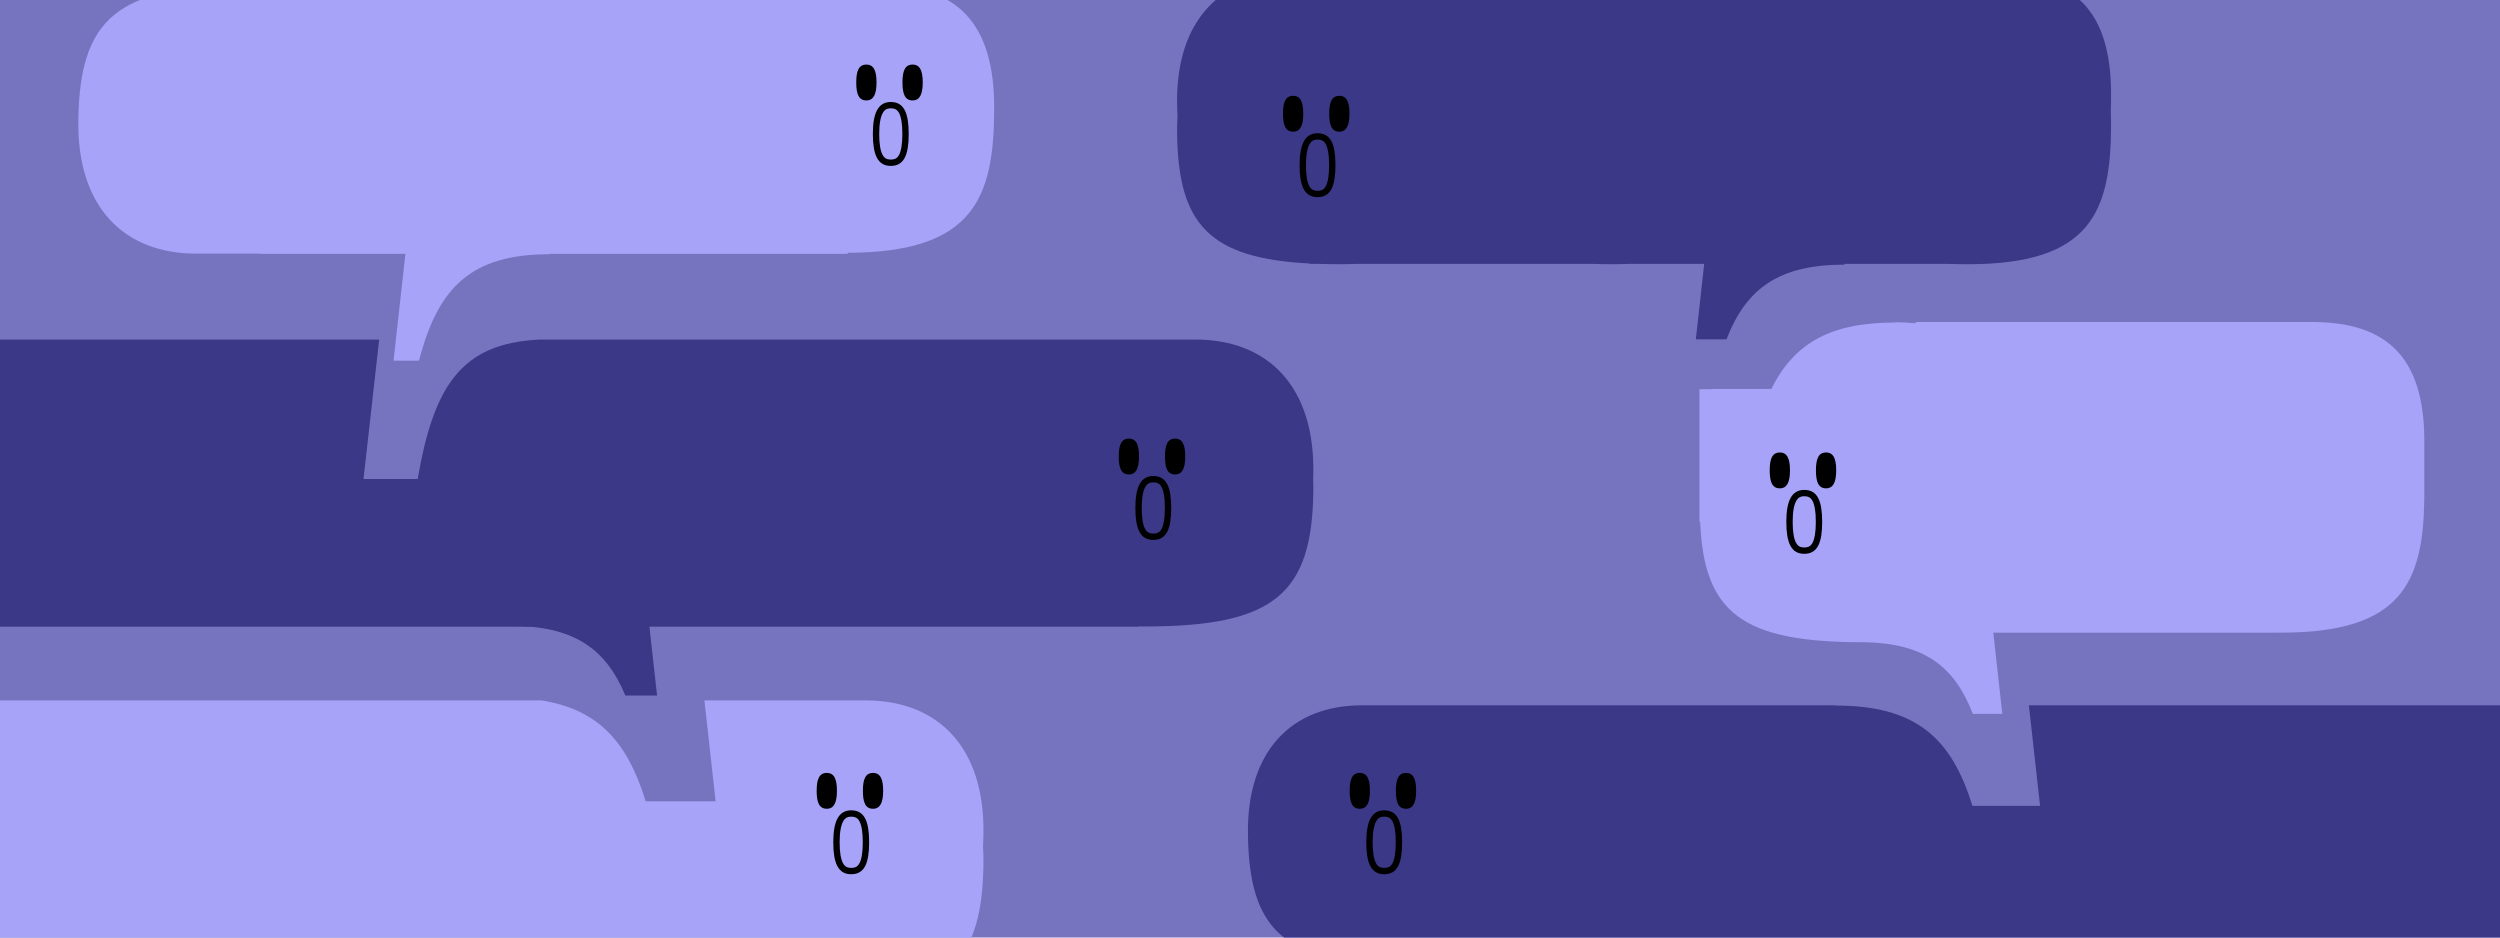 <?xml version="1.0" encoding="UTF-8"?> <svg xmlns="http://www.w3.org/2000/svg" width="1200" height="450" viewBox="0 0 1200 450" fill="none"> <g clip-path="url(#clip0_535_3020)"> <rect width="1200" height="450" fill="#7674BF"></rect> <path fill-rule="evenodd" clip-rule="evenodd" d="M565.019 64.522C564.965 61.622 565.027 58.817 565.2 56.111C565.108 54.23 565.049 52.293 565.019 50.299C564.261 9.729 586.174 -12 619.695 -12H628.656H657.611H750.751H788.667H921.41H948.683H959.326C996.545 -12 1013.31 6.112 1013.31 45.224C1013.31 48.04 1013.26 50.781 1013.17 53.445C1013.26 55.388 1013.31 57.388 1013.31 59.447C1013.31 101.476 1003.82 126.821 944.748 126.821C941.121 126.821 937.65 126.765 934.328 126.649H885.376L885.376 127.025C854.314 127.025 838.301 138.034 828.72 162.876H814L818.025 126.649H782.2C779.606 126.763 776.903 126.821 774.088 126.821C770.462 126.821 766.99 126.765 763.669 126.649H651.151C648.555 126.763 645.85 126.821 643.033 126.821C639.403 126.821 635.928 126.765 632.604 126.649H628.656V126.479C580.372 123.996 565.657 107.586 565.019 64.522Z" fill="#3A3887"></path> <path fill-rule="evenodd" clip-rule="evenodd" d="M881 338.67L881.036 338.547H677.235L677.235 338.548H653.703C620.182 338.548 598.269 360.277 599.027 400.847C599.676 444.688 614.915 460.905 665.311 462.925L665.28 463.244H721.558L714.248 529.035H723.89C731.42 485.023 744.281 465.072 780.583 463.244H1378.58V338.547H973.865L979.233 386.806H946.736C936.495 353.339 918.783 338.67 881 338.67Z" fill="#3A3887"></path> <path fill-rule="evenodd" clip-rule="evenodd" d="M1163.67 236.239L1163.67 236.629V240.01H1163.65C1163.05 279.813 1152.41 303.666 1095.16 303.666C1094.92 303.666 1094.69 303.666 1094.45 303.665C1094.27 303.665 1094.09 303.665 1093.91 303.664V303.666H956.779L961.112 342.664H946.973C938.073 319.588 923.396 308.939 895.457 308.263C894.964 308.266 894.468 308.268 893.968 308.268C836.12 308.268 817.839 294.02 816.077 250.474H815.743V248.73V220.826V186.817H821.642L821.693 186.684H850.243C861.181 164.672 878.668 154.805 909.656 154.805L909.62 154.682C913.095 154.684 916.392 154.844 919.513 155.164V154.553H1071.84H1093.91H1109.73C1146.46 154.553 1163.25 172.229 1163.67 210.362H1163.67V211.548L1163.67 211.823L1163.67 212.213V235.964L1163.67 236.239Z" fill="#A6A3F8"></path> <path d="M849.461 225.801C849.461 231.456 850.739 234.405 854.324 234.405C857.741 234.405 859.187 231.456 859.187 225.801C859.187 220.146 857.853 217.197 854.324 217.197C850.731 217.197 849.461 220.146 849.461 225.801Z" fill="black"></path> <path d="M866.039 236.677C867.411 236.677 868.462 236.96 869.285 237.445C870.106 237.928 870.801 238.671 871.371 239.753C872.548 241.982 873.119 245.5 873.119 250.491C873.119 255.483 872.551 259.001 871.376 261.23C870.807 262.311 870.112 263.053 869.292 263.537C868.468 264.022 867.415 264.305 866.039 264.305C864.695 264.305 863.657 264.024 862.836 263.538C862.017 263.054 861.318 262.308 860.74 261.224C859.553 258.993 858.958 255.474 858.958 250.491C858.958 245.524 859.599 242.002 860.81 239.768C861.4 238.678 862.109 237.928 862.925 237.441C863.741 236.954 864.754 236.677 866.039 236.677Z" stroke="black" stroke-width="3.048"></path> <path d="M871.648 225.801C871.648 231.456 872.926 234.405 876.511 234.405C879.927 234.405 881.374 231.456 881.374 225.801C881.374 220.146 880.04 217.197 876.511 217.197C872.918 217.197 871.648 220.146 871.648 225.801Z" fill="black"></path> <path d="M647.838 379.604C647.838 385.259 649.116 388.208 652.701 388.208C656.118 388.208 657.564 385.259 657.564 379.604C657.564 373.949 656.23 371 652.701 371C649.108 371 647.838 373.949 647.838 379.604Z" fill="black"></path> <path d="M664.416 390.48C665.788 390.48 666.839 390.763 667.662 391.248C668.483 391.732 669.178 392.474 669.748 393.556C670.925 395.785 671.496 399.303 671.496 404.294C671.496 409.286 670.928 412.804 669.753 415.033C669.184 416.114 668.489 416.857 667.669 417.34C666.845 417.825 665.792 418.108 664.416 418.108C663.072 418.108 662.034 417.827 661.213 417.341C660.394 416.857 659.695 416.112 659.117 415.027C657.93 412.797 657.335 409.277 657.335 404.294C657.335 399.327 657.976 395.805 659.187 393.571C659.777 392.482 660.486 391.731 661.302 391.244C662.118 390.758 663.131 390.48 664.416 390.48Z" stroke="black" stroke-width="3.048"></path> <path d="M670.025 379.604C670.025 385.259 671.303 388.208 674.888 388.208C678.304 388.208 679.751 385.259 679.751 379.604C679.751 373.949 678.417 371 674.888 371C671.295 371 670.025 373.949 670.025 379.604Z" fill="black"></path> <path d="M615.838 54.604C615.838 60.259 617.116 63.208 620.701 63.208C624.118 63.208 625.564 60.259 625.564 54.604C625.564 48.949 624.23 46 620.701 46C617.108 46 615.838 48.949 615.838 54.604Z" fill="black"></path> <path d="M632.416 65.481C633.788 65.481 634.839 65.763 635.662 66.248C636.483 66.732 637.178 67.475 637.748 68.556C638.925 70.785 639.496 74.303 639.496 79.294C639.496 84.286 638.928 87.804 637.753 90.033C637.184 91.114 636.489 91.857 635.669 92.34C634.845 92.825 633.792 93.108 632.416 93.108C631.072 93.108 630.034 92.827 629.213 92.341C628.394 91.857 627.695 91.112 627.117 90.027C625.93 87.797 625.335 84.277 625.335 79.294C625.335 74.327 625.976 70.805 627.187 68.571C627.777 67.482 628.486 66.731 629.302 66.244C630.118 65.757 631.131 65.481 632.416 65.481Z" stroke="black" stroke-width="3.048"></path> <path d="M638.025 54.604C638.025 60.259 639.303 63.208 642.888 63.208C646.304 63.208 647.751 60.259 647.751 54.604C647.751 48.949 646.417 46 642.888 46C639.295 46 638.025 48.949 638.025 54.604Z" fill="black"></path> <path fill-rule="evenodd" clip-rule="evenodd" d="M184.966 -72.736C183.092 -72.635 181.162 -72.585 179.176 -72.585H140.014C105.392 -72.585 82.759 -95.028 83.541 -136.932C84.261 -185.552 102.355 -201.278 164.119 -201.278C192.178 -201.278 209.405 -195.741 219.829 -185.537L305.528 -185.537C316.868 -200.397 338.176 -206 375.045 -206C407.167 -206 425.093 -198.744 434.867 -185.537L573.943 -185.537C586.068 -196.878 606.519 -201.277 639.189 -201.277C700.201 -201.277 709.999 -175.1 709.999 -131.689C709.999 -91.293 692.688 -72.585 654.246 -72.585L615.084 -72.585C613.446 -72.585 611.834 -72.635 610.251 -72.736L353.696 -72.736L353.699 -72.702H356.146C363.396 -30.392 375.594 -10.377 408.939 -7.354H421.453C459.895 -7.354 477.206 11.354 477.206 51.75C477.206 95.05 467.457 121.206 406.859 121.338V121.841H263.856L263.856 122.027C226.506 122.027 210.322 137.511 201.128 173.128H188.9L194.598 121.841H124.952L124.964 121.739H94.081C59.458 121.739 36.825 99.296 37.608 57.392C38.328 8.772 56.421 -6.954 118.185 -6.954C126.27 -6.954 133.457 -6.494 139.84 -5.595L139.998 -6.954H210.515H305.479H353.831V-6.954H351.414C343.609 -53.082 329.995 -72.709 289.845 -72.709L289.845 -72.736H184.966Z" fill="#A6A3F8"></path> <path fill-rule="evenodd" clip-rule="evenodd" d="M338.111 336.198H405.959L415.574 336.198C450.196 336.198 472.829 358.64 472.047 400.544C472.016 402.603 471.954 404.603 471.86 406.545C472.039 409.341 472.103 412.238 472.047 415.234C471.386 459.82 456.116 476.744 405.959 479.245V479.403H402.234C398.803 479.522 395.216 479.58 391.469 479.58C388.561 479.58 385.77 479.521 383.09 479.403H364.184L368.342 516.82H353.137C343.242 491.161 326.702 479.791 294.62 479.791L294.619 479.403H270.738C267.306 479.522 263.72 479.58 259.973 479.58C259.407 479.58 258.845 479.578 258.287 479.573C257.567 479.578 256.841 479.58 256.108 479.58C253.201 479.58 250.41 479.521 247.73 479.403H-8.345V464.856C-9.929 464.879 -11.544 464.89 -13.19 464.89C-74.202 464.89 -84 438.712 -84 395.302C-84 354.905 -66.689 336.198 -28.247 336.198L-8.345 336.198H244.916H259.93C286.961 340.516 301.123 355.837 309.933 384.624H343.497L338.111 336.198Z" fill="#A6A3F8"></path> <path fill-rule="evenodd" clip-rule="evenodd" d="M200.489 229.921C208.237 185.05 221.485 164.771 258.961 163H534.753H542.63H573.915C608.537 163 631.17 185.443 630.388 227.346C630.374 228.279 630.354 229.201 630.327 230.11C630.407 232.14 630.427 234.222 630.388 236.353C629.668 284.974 611.574 300.7 549.81 300.7C548.688 300.7 547.584 300.691 546.496 300.673L546.5 300.801H-84V163H181.994L174.489 229.921H200.489Z" fill="#3A3887"></path> <path fill-rule="evenodd" clip-rule="evenodd" d="M307.113 259.372H244.737L244.813 300.404C274.74 300.404 290.586 310.704 300.181 333.872H315.391L307.113 259.372Z" fill="#3A3887"></path> <path d="M537 219.135C537 224.791 538.278 227.739 541.863 227.739C545.28 227.739 546.727 224.791 546.727 219.135C546.727 213.48 545.392 210.531 541.863 210.531C538.27 210.531 537 213.48 537 219.135Z" fill="black"></path> <path d="M553.578 230.012C554.95 230.012 556.001 230.294 556.824 230.78C557.645 231.263 558.34 232.006 558.91 233.087C560.087 235.317 560.658 238.835 560.658 243.825C560.658 248.817 560.09 252.335 558.915 254.564C558.346 255.646 557.651 256.388 556.831 256.871C556.007 257.356 554.954 257.639 553.578 257.639C552.235 257.639 551.196 257.358 550.375 256.873C549.557 256.388 548.857 255.643 548.28 254.559C547.092 252.328 546.498 248.808 546.498 243.825C546.498 238.858 547.138 235.336 548.349 233.102C548.939 232.013 549.649 231.262 550.464 230.775C551.28 230.289 552.293 230.012 553.578 230.012Z" stroke="black" stroke-width="3.048"></path> <path d="M559.187 219.135C559.187 224.791 560.465 227.739 564.05 227.739C567.466 227.739 568.913 224.791 568.913 219.135C568.913 213.48 567.579 210.531 564.05 210.531C560.457 210.531 559.187 213.48 559.187 219.135Z" fill="black"></path> <path d="M410.998 39.604C410.998 45.259 412.276 48.208 415.861 48.208C419.278 48.208 420.725 45.259 420.725 39.604C420.725 33.949 419.39 31 415.861 31C412.268 31 410.998 33.949 410.998 39.604Z" fill="black"></path> <path d="M427.576 50.48C428.948 50.48 429.999 50.763 430.822 51.248C431.643 51.732 432.338 52.474 432.908 53.556C434.085 55.785 434.656 59.303 434.656 64.294C434.656 69.286 434.088 72.804 432.913 75.033C432.344 76.114 431.649 76.857 430.829 77.34C430.005 77.825 428.952 78.108 427.576 78.108C426.233 78.108 425.194 77.827 424.373 77.341C423.555 76.857 422.855 76.112 422.278 75.027C421.09 72.797 420.496 69.277 420.496 64.294C420.496 59.327 421.136 55.805 422.347 53.571C422.938 52.482 423.647 51.731 424.462 51.244C425.278 50.758 426.291 50.48 427.576 50.48Z" stroke="black" stroke-width="3.048"></path> <path d="M433.185 39.604C433.185 45.259 434.463 48.208 438.048 48.208C441.464 48.208 442.911 45.259 442.911 39.604C442.911 33.949 441.577 31 438.048 31C434.455 31 433.185 33.949 433.185 39.604Z" fill="black"></path> <path d="M392.001 379.604C392.001 385.259 393.279 388.208 396.864 388.208C400.281 388.208 401.728 385.259 401.728 379.604C401.728 373.949 400.393 371 396.864 371C393.271 371 392.001 373.949 392.001 379.604Z" fill="black"></path> <path d="M408.579 390.48C409.951 390.48 411.002 390.763 411.825 391.248C412.646 391.732 413.341 392.474 413.911 393.556C415.088 395.785 415.659 399.303 415.659 404.294C415.659 409.286 415.091 412.804 413.916 415.033C413.347 416.114 412.652 416.857 411.832 417.34C411.008 417.825 409.955 418.108 408.579 418.108C407.236 418.108 406.197 417.827 405.376 417.341C404.557 416.857 403.858 416.112 403.281 415.027C402.093 412.797 401.499 409.277 401.499 404.294C401.499 399.327 402.139 395.805 403.35 393.571C403.94 392.482 404.649 391.731 405.465 391.244C406.281 390.758 407.294 390.48 408.579 390.48Z" stroke="black" stroke-width="3.048"></path> <path d="M414.188 379.604C414.188 385.259 415.466 388.208 419.051 388.208C422.467 388.208 423.914 385.259 423.914 379.604C423.914 373.949 422.58 371 419.051 371C415.458 371 414.188 373.949 414.188 379.604Z" fill="black"></path> </g> <defs> <clipPath id="clip0_535_3020"> <rect width="1200" height="450" fill="white"></rect> </clipPath> </defs> </svg> 